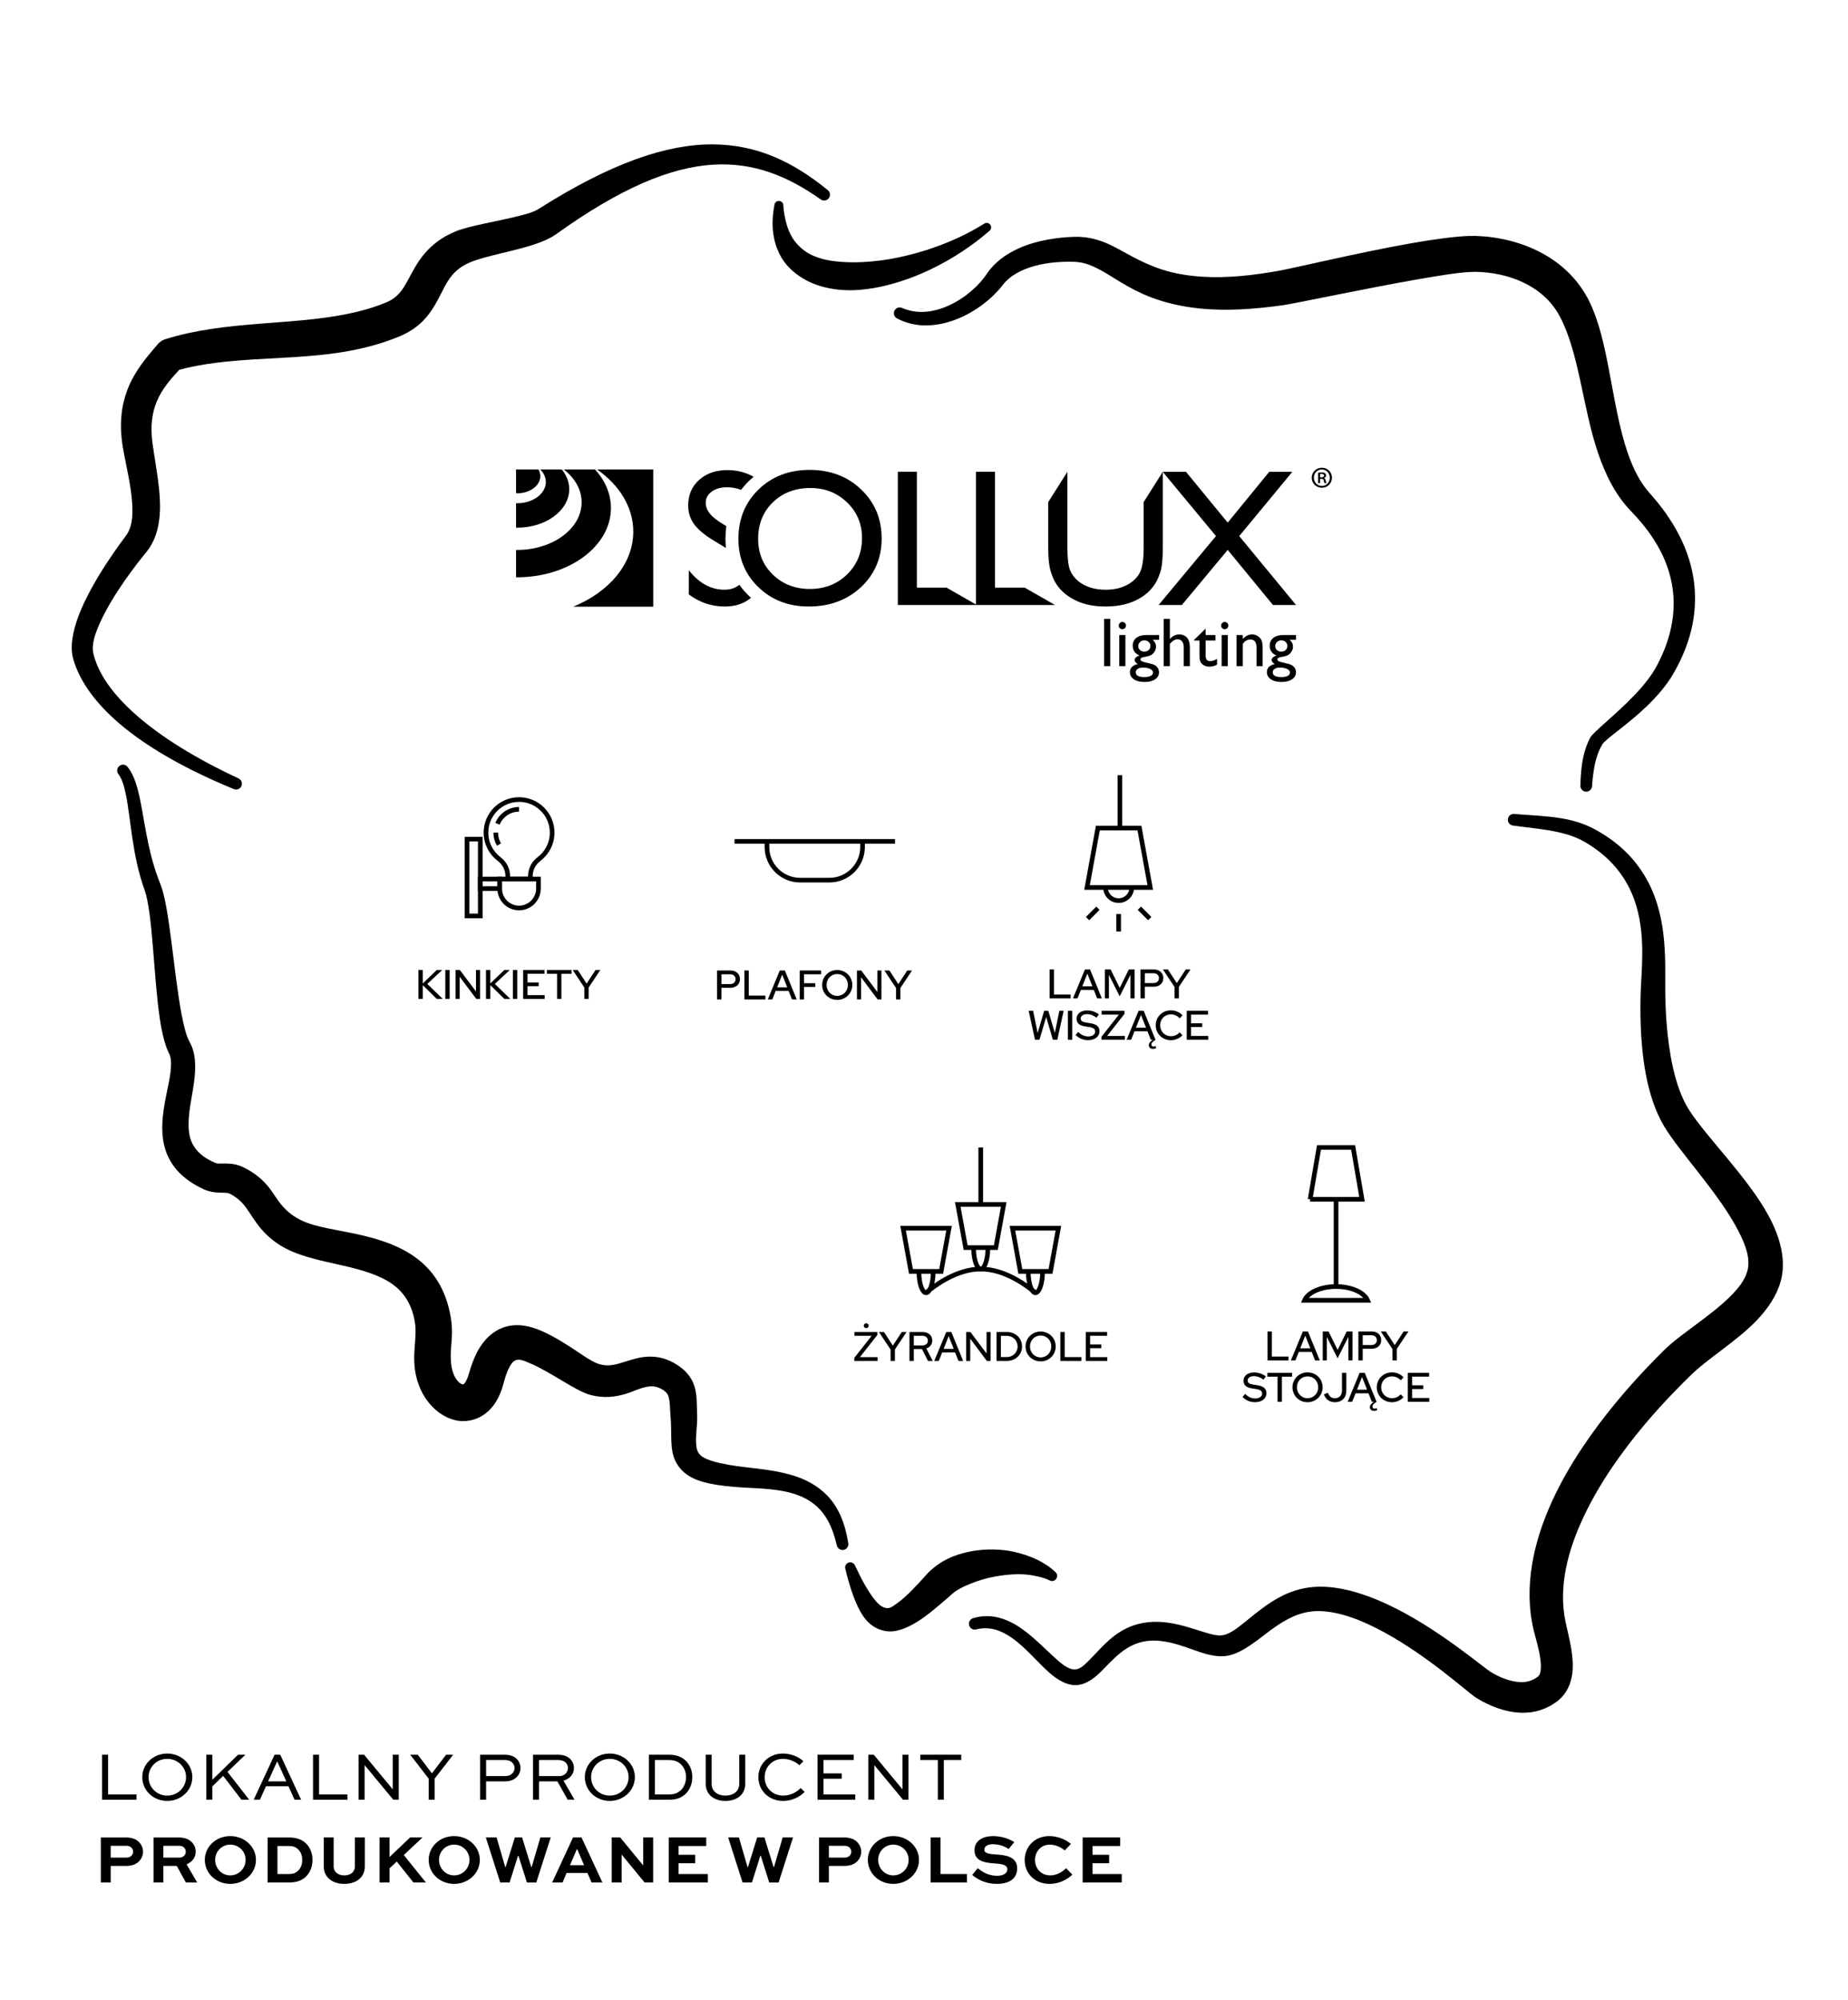 <?xml version="1.0" encoding="UTF-8" standalone="no"?>
<!DOCTYPE svg PUBLIC "-//W3C//DTD SVG 1.1//EN" "http://www.w3.org/Graphics/SVG/1.1/DTD/svg11.dtd">
<svg width="100%" height="100%" viewBox="0 0 536 580" version="1.1" xmlns="http://www.w3.org/2000/svg" xmlns:xlink="http://www.w3.org/1999/xlink" xml:space="preserve" xmlns:serif="http://www.serif.com/" style="fill-rule:evenodd;clip-rule:evenodd;stroke-miterlimit:22.926;">
    <g>
        <path d="M240.06,55.102c0.745,0.563 0.892,1.625 0.329,2.369c-0.563,0.745 -1.624,0.892 -2.369,0.329c-9.541,-6.692 -19.313,-10.774 -31.185,-10.051c-12.34,0.751 -26.845,6.739 -45.678,20.265c-1.417,1 -3.417,1.906 -5.757,2.717c-6.075,2.104 -14.987,3.521 -19.283,5.441c-4.34,1.913 -6.012,4.763 -7.457,7.547c-1.707,3.291 -3.228,6.537 -5.935,9.285c-1.67,1.695 -3.768,3.201 -6.572,4.416c-6.449,2.741 -13.337,4.299 -20.446,5.197c-14.452,1.828 -29.822,0.919 -43.693,4.596c-2.47,2.689 -5.008,5.499 -6.563,9.26c-1.302,3.148 -1.904,6.964 -1.233,11.937c0.928,6.951 2.676,14.732 2.078,21.259c-0.355,3.882 -1.449,7.381 -3.69,10.221c-0.623,0.79 -7.682,9.187 -12.167,17.777c-2.282,4.371 -4.114,8.71 -3.341,11.915c1.37,5.683 5.491,11.673 12.416,17.764c7.026,6.179 16.835,12.399 29.635,18.361c0.855,0.375 1.245,1.373 0.87,2.228c-0.375,0.855 -1.373,1.245 -2.228,0.871c-13.523,-5.559 -23.953,-11.551 -31.507,-17.618c-8.317,-6.68 -13.167,-13.562 -15.036,-20.061c-0.99,-3.442 -0.207,-8.02 1.636,-12.811c4.004,-10.405 12.962,-22.034 13.672,-23.011c1.724,-2.369 1.97,-5.443 1.82,-8.744c-0.245,-5.409 -1.809,-11.39 -2.739,-16.846c-1.163,-6.867 -0.379,-12.181 1.284,-16.607c2.033,-5.409 5.538,-9.448 8.872,-13.349c0.596,-0.675 1.369,-1.17 2.231,-1.427c8.562,-2.679 17.733,-3.697 26.975,-4.437c8.601,-0.689 17.255,-1.157 25.472,-2.804c3.975,-0.796 7.851,-1.848 11.549,-3.407c3.432,-1.424 4.828,-3.775 6.142,-6.184c1.454,-2.666 2.814,-5.421 4.957,-7.935c2.109,-2.474 4.886,-4.774 9.129,-6.507c4.053,-1.632 11.815,-2.815 18.069,-4.393c2.379,-0.6 4.512,-1.179 5.848,-2.043c21.11,-13.386 37.174,-18.805 50.502,-18.755c13.04,0.048 23.483,5.171 33.393,13.235Z"/>
        <path d="M224.613,59.472c0.047,-0.712 0.663,-1.253 1.375,-1.206c0.712,0.046 1.253,0.662 1.207,1.374c0.131,1.901 0.475,3.564 0.885,5.124c1.065,4.047 3.223,6.705 6.08,8.504c1.083,0.683 2.291,1.155 3.572,1.578c1.866,0.618 3.925,0.901 6.123,1.075c2.088,0.165 4.295,0.193 6.595,0.064c3.278,-0.184 6.718,-0.607 10.227,-1.351c8.546,-1.812 17.369,-5.116 24.728,-9.746c0.573,-0.425 1.384,-0.304 1.809,0.27c0.425,0.574 0.304,1.384 -0.27,1.809c-4.85,4.231 -10.511,7.963 -16.496,10.891c-4.129,2.02 -8.378,3.602 -12.567,4.705c-2.963,0.781 -5.891,1.29 -8.711,1.499c-2.092,0.156 -4.13,0.145 -6.065,-0.073c-3.782,-0.426 -7.221,-1.468 -10.067,-3.161c-3.041,-1.809 -5.541,-4.196 -7.069,-7.393c-1.762,-3.688 -2.443,-8.251 -1.356,-13.963Z"/>
        <path d="M260.227,92.369c-0.843,-0.402 -1.201,-1.412 -0.8,-2.255c0.402,-0.842 1.412,-1.201 2.254,-0.799c4.575,1.976 9.405,1.163 13.66,-0.794c4.721,-2.17 8.713,-5.842 10.856,-9.083c2.232,-3.351 5.514,-5.698 9.128,-7.353c5.528,-2.531 11.894,-3.273 16.224,-3.409c3.163,-0.1 5.823,0.487 8.37,1.437c4.448,1.658 8.438,4.762 14.897,7.264c4.425,1.732 9.081,2.555 13.808,2.86c7.329,0.472 14.836,-0.404 22.037,-1.67c4.006,-0.663 22.799,-5.201 38.132,-7.935c6.985,-1.246 13.288,-2.079 17.293,-2.215c4.722,-0.134 12.642,0.71 20.039,4.406c5.873,2.934 11.436,7.578 14.943,14.771c5.385,11.154 6.125,27.425 10.207,41.128c1.611,5.408 3.74,10.402 7.217,14.293c4.569,5.128 11.148,13.798 12.767,25.187c1.124,7.908 -0.045,17.146 -6.062,27.396c-1.955,3.329 -4.768,6.531 -7.758,9.387c-5.588,5.34 -11.808,9.351 -12.706,10.877c-0.828,1.404 -1.416,2.911 -1.836,4.473c-0.667,2.484 -0.948,5.089 -1.133,7.628c-0.046,0.932 -0.841,1.651 -1.773,1.605c-0.932,-0.046 -1.652,-0.84 -1.606,-1.773c0.072,-2.77 0.259,-5.616 0.858,-8.351c0.422,-1.923 1.061,-3.784 1.988,-5.539c0.88,-1.663 7.138,-6.381 12.82,-12.313c2.531,-2.642 4.925,-5.556 6.526,-8.574c4.799,-9.043 5.582,-17.012 4.329,-23.777c-1.799,-9.711 -7.828,-16.868 -11.928,-21.107c-4.396,-4.556 -7.341,-10.44 -9.529,-16.928c-4.399,-13.042 -5.414,-28.736 -10.953,-39.296c-2.584,-4.972 -6.603,-8.075 -10.763,-10.032c-5.664,-2.664 -11.666,-3.189 -15.237,-3.01c-3.675,0.163 -9.434,1.104 -15.849,2.233c-15.407,2.711 -34.386,6.782 -38.419,7.388c-7.993,1.121 -16.316,1.792 -24.38,0.952c-5.629,-0.587 -11.132,-1.874 -16.323,-4.176c-6.32,-2.83 -10.154,-6.112 -14.499,-8.021c-1.651,-0.725 -3.379,-1.253 -5.477,-1.319c-3.099,-0.098 -7.456,0.063 -11.631,1.247c-3.487,0.989 -6.898,2.609 -9.128,5.539c-2.833,3.695 -7.872,7.811 -13.702,10c-5.404,2.029 -11.417,2.501 -16.861,-0.342Z"/>
        <path d="M438.838,239.393c-0.928,-0.105 -1.595,-0.944 -1.49,-1.872c0.105,-0.927 0.944,-1.595 1.872,-1.489c4.445,0.383 9.148,0.501 13.634,1.258c3.239,0.547 6.356,1.444 9.214,2.935c7.899,4.137 12.795,9.565 15.886,15.382c5.867,11.044 4.948,23.664 5.046,32.057c0.038,3.978 0.257,13 2.196,21.742c1.019,4.592 2.521,9.108 4.832,12.641c5.143,7.922 16.856,19.364 22.874,30.375c3.66,6.696 5.192,13.343 3.57,19.161c-1.138,4.081 -3.64,7.828 -6.921,11.261c-5.851,6.123 -14.447,11.192 -19.488,16.263c-3.977,3.929 -21.154,20.52 -30.611,40.446c-4.686,9.872 -7.571,20.574 -5.34,30.94c0.801,3.771 2.541,9.812 1.942,14.615c-0.401,3.221 -1.667,6.012 -4.106,7.977c-3.13,2.521 -6.665,3.587 -10.291,3.574c-4.761,-0.018 -9.696,-1.92 -13.651,-4.44c-2.296,-1.468 -13.596,-11.84 -26.48,-18.868c-6.254,-3.412 -12.87,-6.085 -18.93,-6.171c-2.802,-0.043 -5.273,0.583 -7.504,1.568c-3.906,1.726 -7.141,4.428 -10.128,6.667c-3.031,2.272 -5.879,4.1 -8.737,4.673c-2.005,0.402 -4.273,0.137 -6.749,-0.574c-3.424,-0.983 -7.379,-2.833 -11.726,-3.527c-2.106,-0.337 -4.314,-0.402 -6.6,0.145c-6.444,1.543 -10.05,7.466 -13.741,10.308c-1.823,1.404 -3.667,2.238 -5.642,2.207c-2.5,-0.043 -5.095,-1.521 -7.716,-3.877c-3.634,-3.266 -7.527,-8.222 -12.262,-10.899c-2.573,-1.455 -5.405,-2.208 -8.619,-1.384c-0.9,0.247 -1.831,-0.283 -2.079,-1.183c-0.247,-0.9 0.283,-1.832 1.183,-2.079c4.15,-1.219 7.881,-0.42 11.299,1.36c4.328,2.253 8.116,6.207 11.579,9.395c2.39,2.201 4.469,4.14 6.615,4.104c1.451,-0.023 2.607,-1.146 3.922,-2.436c2.116,-2.076 4.333,-4.789 7.113,-6.989c2.019,-1.598 4.324,-2.916 7.034,-3.657c2.993,-0.818 5.908,-0.855 8.702,-0.499c3.933,0.501 7.607,1.851 10.876,2.83c2.084,0.623 3.933,1.153 5.515,0.784c2.056,-0.481 3.981,-2.033 6.123,-3.748c3.279,-2.624 6.866,-5.713 11.197,-7.79c3.05,-1.464 6.456,-2.416 10.345,-2.476c7.13,-0.101 15.055,2.633 22.522,6.441c13.27,6.768 25.043,16.95 27.414,18.375c2.254,1.359 4.933,2.494 7.622,2.793c2.11,0.235 4.234,-0.128 6.008,-1.631c0.427,-0.361 0.549,-0.903 0.653,-1.457c0.193,-1.025 0.119,-2.16 -0.02,-3.313c-0.383,-3.173 -1.449,-6.434 -1.993,-8.723c-2.915,-12.407 -0.075,-25.411 5.4,-37.351c9.849,-21.481 28.148,-39.407 32.377,-43.649c5.063,-4.986 13.644,-9.948 19.552,-15.944c2.088,-2.12 3.853,-4.334 4.616,-6.876c1.072,-3.567 -0.353,-7.57 -2.505,-11.753c-5.619,-10.926 -16.748,-22.459 -21.546,-30.365c-2.665,-4.429 -4.41,-9.984 -5.43,-15.651c-1.704,-9.46 -1.53,-19.149 -1.39,-23.417c0.228,-6.562 1.401,-15.908 -1.298,-24.958c-2.017,-6.763 -6.225,-13.348 -14.749,-18.378c-2.38,-1.41 -5.019,-2.299 -7.769,-2.918c-4.332,-0.974 -8.911,-1.327 -13.222,-1.935Z"/>
        <path d="M305.979,455.745c0.677,0.469 0.846,1.4 0.377,2.077c-0.469,0.677 -1.399,0.846 -2.076,0.377c-1.41,-0.671 -2.937,-1.018 -4.579,-1.333c-3.469,-0.665 -7.233,-0.379 -10.977,0.267c-2.555,0.441 -4.996,1.212 -7.263,2.112c-2.237,0.887 -4.278,1.915 -5.728,3.352c-3.656,3.182 -6.717,5.801 -9.441,7.518c-3.757,2.367 -6.927,3.374 -9.683,2.812c-2.332,-0.476 -4.611,-1.723 -6.484,-4.643c-1.769,-2.757 -3.406,-7.003 -4.923,-13.267c-0.272,-0.778 0.139,-1.63 0.917,-1.901c0.778,-0.271 1.63,0.14 1.901,0.917c1.981,4.273 3.767,7.366 5.45,9.559c1.37,1.785 2.572,2.685 3.909,2.724c0.996,0.029 1.87,-0.725 3.012,-1.546c2.531,-1.819 5.36,-4.874 8.877,-8.77c1.918,-1.889 4.355,-3.585 7.239,-4.704c3.505,-1.36 7.577,-2.072 11.676,-1.978c1.952,0.044 3.876,0.226 5.764,0.64c4.709,1.032 8.952,2.895 12.032,5.787Z"/>
        <path d="M246.032,447.435c0.186,0.915 -0.405,1.809 -1.319,1.996c-0.915,0.187 -1.809,-0.404 -1.996,-1.319c-0.308,-1.28 -0.665,-2.547 -1.101,-3.787c-0.421,-1.195 -0.929,-2.355 -1.547,-3.471c-1.814,-3.269 -4.302,-5.318 -7.158,-6.667c-4.588,-2.166 -10.12,-2.479 -15.618,-2.746c-2.483,-0.126 -6.158,-0.346 -9.555,-0.892c-2.631,-0.423 -5.088,-1.095 -6.868,-1.979c-2.615,-1.299 -4.091,-3.068 -5.03,-5.025c-1.643,-3.427 -0.921,-7.952 -1.35,-12.664c-0.168,-1.97 -0.102,-3.872 -0.497,-5.579c-0.208,-0.898 -0.699,-1.653 -1.713,-2.279c-1.452,-0.895 -2.71,-1.105 -3.897,-0.99c-2.322,0.226 -4.431,1.391 -6.79,2.117c-3.077,0.946 -6.41,1.383 -10.396,0.334c-4.255,-1.13 -11.288,-6.567 -17.542,-9.198c-1.544,-0.649 -2.94,-1.324 -4.108,-0.844c-0.904,0.372 -1.387,1.242 -1.844,2.097c-0.828,1.551 -1.311,3.332 -1.724,4.875c-2.155,7.939 -7.185,10.672 -11.709,10.672c-5.931,-0 -13.048,-5.841 -14.025,-15.859c-0.329,-3.523 0.211,-6.441 0.277,-9.708c0.018,-0.934 -0.009,-1.908 -0.175,-2.966c-1.028,-6.639 -4.476,-10.334 -8.911,-12.63c-5.105,-2.643 -11.253,-3.736 -16.844,-5.033c-5.074,-1.177 -9.753,-2.522 -13.273,-4.74c-1.677,-1.061 -3.03,-2.151 -4.163,-3.272c-2.064,-2.043 -3.4,-4.13 -4.763,-6.19c-1.317,-1.989 -2.662,-3.964 -5.746,-5.542c-0.612,-0.313 -1.249,-0.261 -1.877,-0.277c-1.066,-0.026 -2.138,-0.047 -3.214,-0.249c-0.837,-0.157 -1.678,-0.39 -2.516,-0.779c-6.16,-2.876 -9.328,-6.656 -10.844,-10.794c-1.878,-5.125 -1.108,-10.956 0.031,-16.539c0.581,-2.85 1.231,-5.615 1.356,-8.117c0.072,-1.458 0.025,-2.809 -0.564,-3.951c-1.128,-2.192 -2.04,-5.801 -2.69,-10.186c-1.793,-12.086 -2.031,-30.618 -4.389,-37.146c-3.674,-10.207 -3.961,-20.636 -5.454,-27.815c-0.501,-2.409 -1.103,-4.42 -2.148,-5.825c-0.574,-0.736 -0.442,-1.8 0.295,-2.373c0.736,-0.574 1.8,-0.442 2.374,0.295c1.374,1.686 2.326,4.11 3.078,7.072c1.76,6.932 2.419,17.096 6.426,26.889c2.686,6.586 3.825,25.529 6.164,37.829c0.657,3.452 1.38,6.315 2.345,8.014c1.828,3.231 1.854,7.422 1.206,12.027c-0.629,4.475 -1.93,9.431 -1.413,13.968c0.416,3.65 2.422,6.813 7.625,9.016c0.7,0.299 1.405,0.183 2.089,0.178c1.107,-0.008 2.204,0.011 3.301,0.2c0.877,0.151 1.744,0.424 2.618,0.837c2.918,1.378 4.909,2.996 6.518,4.697c3.01,3.181 3.954,7.016 9.196,10.104c4.105,2.43 10.12,3.129 16.165,4.393c6.864,1.436 13.744,3.457 19.018,7.641c4.562,3.619 8.02,8.802 9.374,16.589c0.297,1.722 0.385,3.31 0.371,4.833c-0.028,2.871 -0.577,5.436 -0.269,8.53c0.287,3.002 1.438,5.397 3.177,6.189c0.39,0.178 0.705,-0.158 0.999,-0.626c0.364,-0.58 0.67,-1.3 0.916,-2.161c0.8,-2.755 1.894,-5.968 3.674,-8.528c1.568,-2.256 3.596,-4.08 6.219,-5.081c2.547,-0.973 5.503,-0.988 8.659,-0.032c3.476,1.054 7.346,3.291 10.966,5.629c3.201,2.068 6.121,4.276 8.306,4.941c2.612,0.795 4.737,0.193 6.742,-0.428c2.454,-0.76 4.801,-1.575 7.265,-1.701c2.799,-0.143 5.765,0.375 9.072,2.64c2.51,1.72 3.874,3.704 4.592,5.913c0.822,2.531 0.681,5.409 0.794,8.448c0.106,3.399 -0.663,6.647 -0.158,9.385c0.204,1.107 0.716,2.089 2.005,2.828c1.246,0.714 3.01,1.245 4.889,1.663c3.125,0.695 6.527,1.093 8.826,1.348c6.156,0.696 12.324,1.561 17.314,4.339c3.512,1.955 6.501,4.772 8.516,9.084c0.631,1.35 1.133,2.743 1.526,4.171c0.381,1.384 0.675,2.79 0.914,4.207Z"/>
    </g>
    <g>
        <path d="M260.407,136.808l5.53,-0l-0,33.592l8.609,-0l8.525,4.882l0,-38.474l5.529,-0l-0,33.592l8.611,-0l8.78,5.029l-45.584,-0l0,-38.621Zm-25.561,-0.547c5.972,-0 10.945,1.886 14.917,5.662c3.964,3.782 5.955,8.52 5.955,14.208c-0,5.701 -2.01,10.41 -6.01,14.145c-4.011,3.728 -9.069,5.597 -15.165,5.597c-5.822,-0 -10.681,-1.869 -14.56,-5.597c-3.877,-3.735 -5.813,-8.417 -5.813,-14.03c0,-5.775 1.956,-10.541 5.86,-14.323c3.906,-3.776 8.842,-5.662 14.816,-5.662m0.217,5.247c-4.417,-0 -8.06,1.387 -10.9,4.152c-2.848,2.765 -4.273,6.292 -4.273,10.586c-0,4.162 1.425,7.623 4.283,10.388c2.86,2.764 6.436,4.152 10.728,4.152c4.313,-0 7.908,-1.416 10.796,-4.227c2.888,-2.821 4.322,-6.331 4.322,-10.54c0,-4.086 -1.434,-7.528 -4.322,-10.323c-2.888,-2.792 -6.427,-4.188 -10.634,-4.188m-17.231,31.851c-2.01,1.672 -4.549,2.514 -7.636,2.514c-3.813,-0 -7.285,-1.17 -10.419,-3.512l0,-7.018c2.982,3.774 6.437,5.661 10.361,5.661c1.725,-0 3.159,-0.476 4.308,-1.435c0.817,1.152 1.763,2.247 2.833,3.276c0.182,0.176 0.366,0.346 0.553,0.514m-7.289,-14.473l-3.633,-2.196c-2.642,-1.604 -4.51,-3.189 -5.632,-4.747c-1.115,-1.556 -1.671,-3.35 -1.671,-5.378c0,-3.038 1.058,-5.511 3.172,-7.407c2.103,-1.896 4.848,-2.849 8.218,-2.849c2.72,0 5.242,0.646 7.586,1.931c-0.426,0.36 -0.841,0.733 -1.247,1.125c-0.879,0.853 -1.677,1.747 -2.388,2.684c-1.315,-0.504 -2.67,-0.759 -4.064,-0.759c-1.803,0 -3.283,0.415 -4.446,1.255c-1.16,0.84 -1.744,1.917 -1.744,3.219c-0,1.16 0.424,2.254 1.273,3.264c0.85,1.018 2.217,2.075 4.115,3.178l0.583,0.343c-0.164,1.203 -0.247,2.444 -0.247,3.728c-0,0.892 0.043,1.758 0.125,2.609m157.599,-22.078l6.69,-0l-15.399,18.636l16.474,19.985l-6.689,-0l-13.125,-15.975l-13.296,15.975l-6.746,-0l16.636,-19.985l-15.418,-18.599l-0,21.836c-0,3.113 -0.207,5.397 -0.622,6.851c-0.416,1.452 -0.944,2.689 -1.576,3.688c-0.641,1.011 -1.415,1.916 -2.34,2.728c-3.038,2.613 -7.078,3.925 -12.107,3.925c-4.935,-0 -8.935,-1.321 -11.992,-3.954c-0.925,-0.792 -1.709,-1.688 -2.34,-2.699c-0.633,-0.999 -1.17,-2.257 -1.605,-3.773c-0.432,-1.51 -0.652,-3.748 -0.652,-6.72l0,-13.14l5.558,-8.779l0,21.919c0,3.048 0.246,5.19 0.718,6.446c0.482,1.256 1.264,2.339 2.35,3.264c2.067,1.708 4.736,2.567 8.02,2.567c2.303,-0 4.304,-0.425 6.002,-1.282c1.689,-0.861 2.952,-1.994 3.783,-3.416c0.828,-1.417 1.246,-3.945 1.246,-7.579l0,-13.14l5.545,-8.76l-0.018,-0.019l6.748,-0l12.106,14.739l12.049,-14.739Z" style="fill-rule:nonzero;"/>
        <path d="M371.19,193.581c-0.599,-0 -1.09,0.126 -1.475,0.382c-0.383,0.253 -0.573,0.582 -0.573,0.98c-0,0.93 0.838,1.392 2.51,1.392c0.79,-0 1.402,-0.115 1.837,-0.349c0.434,-0.231 0.652,-0.558 0.652,-0.983c0,-0.419 -0.275,-0.759 -0.823,-1.024c-0.549,-0.263 -1.259,-0.398 -2.128,-0.398m0.421,-7.888c-0.481,-0 -0.892,0.159 -1.235,0.488c-0.339,0.328 -0.507,0.718 -0.507,1.177c0,0.462 0.168,0.847 0.499,1.151c0.334,0.306 0.756,0.456 1.263,0.456c0.503,-0 0.924,-0.155 1.262,-0.466c0.335,-0.31 0.502,-0.699 0.502,-1.161c0,-0.471 -0.167,-0.863 -0.508,-1.178c-0.343,-0.314 -0.764,-0.467 -1.276,-0.467m-3.352,1.565c0,-0.96 0.353,-1.72 1.055,-2.278c0.702,-0.558 1.662,-0.837 2.877,-0.837l3.712,0l0,1.392l-1.823,-0c0.356,0.358 0.599,0.686 0.737,0.979c0.137,0.294 0.207,0.631 0.207,1.008c0,0.472 -0.133,0.933 -0.402,1.39c-0.268,0.453 -0.615,0.802 -1.033,1.042c-0.422,0.242 -1.115,0.435 -2.074,0.58c-0.672,0.095 -1.01,0.326 -1.01,0.695c-0,0.208 0.126,0.381 0.377,0.515c0.251,0.135 0.706,0.271 1.369,0.416c1.104,0.24 1.813,0.431 2.131,0.567c0.316,0.138 0.602,0.337 0.856,0.589c0.431,0.432 0.649,0.974 0.649,1.627c0,0.855 -0.382,1.538 -1.144,2.051c-0.76,0.507 -1.78,0.762 -3.051,0.762c-1.289,-0 -2.316,-0.257 -3.085,-0.769c-0.766,-0.512 -1.15,-1.2 -1.15,-2.065c0,-1.22 0.756,-2.007 2.265,-2.363c-0.603,-0.383 -0.904,-0.766 -0.904,-1.142c0,-0.288 0.131,-0.553 0.388,-0.788c0.258,-0.233 0.606,-0.407 1.043,-0.518c-1.327,-0.589 -1.99,-1.539 -1.99,-2.853m-7.791,-3.115l0,1.145c0.796,-0.881 1.702,-1.322 2.716,-1.322c0.562,-0 1.084,0.144 1.566,0.434c0.485,0.292 0.853,0.691 1.105,1.2c0.25,0.504 0.376,1.306 0.376,2.404l0,5.155l-1.782,0l-0,-5.135c-0,-0.924 -0.139,-1.579 -0.42,-1.973c-0.283,-0.399 -0.754,-0.598 -1.413,-0.598c-0.843,0 -1.559,0.422 -2.148,1.265l0,6.441l-1.823,0l-0,-9.016l1.823,0Zm-6.143,0l1.783,0l-0,9.016l-1.783,-0l0,-9.016Zm0.881,-3.794c0.295,0 0.546,0.101 0.755,0.306c0.208,0.2 0.315,0.448 0.315,0.742c0,0.289 -0.107,0.538 -0.315,0.746c-0.209,0.212 -0.46,0.315 -0.755,0.315c-0.274,0 -0.516,-0.108 -0.722,-0.319c-0.211,-0.213 -0.315,-0.461 -0.315,-0.742c-0,-0.274 0.104,-0.515 0.315,-0.73c0.206,-0.211 0.448,-0.318 0.722,-0.318m-8.87,5.222l3.352,-3.291l0,1.863l2.855,0l-0,1.606l-2.855,0l0,4.42c0,1.033 0.429,1.548 1.285,1.548c0.639,-0 1.316,-0.213 2.028,-0.646l-0,1.667c-0.685,0.384 -1.434,0.578 -2.244,0.578c-0.817,0 -1.497,-0.237 -2.038,-0.715c-0.17,-0.144 -0.313,-0.305 -0.422,-0.486c-0.11,-0.18 -0.204,-0.414 -0.28,-0.705c-0.075,-0.292 -0.111,-0.844 -0.111,-1.662l-0,-3.999l-1.57,0l0,-0.178Zm-8.81,-6.104l1.782,-0l0,5.86c0.747,-0.905 1.67,-1.361 2.778,-1.361c0.598,-0 1.137,0.151 1.615,0.452c0.476,0.301 0.83,0.716 1.063,1.244c0.233,0.528 0.349,1.316 0.349,2.362l-0,5.135l-1.783,0l-0,-5.576c-0,-0.659 -0.165,-1.192 -0.485,-1.595c-0.324,-0.399 -0.753,-0.601 -1.281,-0.601c-0.393,0 -0.76,0.102 -1.108,0.306c-0.345,0.2 -0.73,0.538 -1.148,1.006l0,6.46l-1.782,0l-0,-13.692Zm-6.059,14.114c-0.599,-0 -1.092,0.126 -1.476,0.382c-0.381,0.253 -0.571,0.582 -0.571,0.98c-0,0.93 0.835,1.392 2.509,1.392c0.789,-0 1.402,-0.115 1.837,-0.349c0.435,-0.231 0.652,-0.558 0.652,-0.983c-0,-0.419 -0.275,-0.759 -0.823,-1.024c-0.549,-0.263 -1.258,-0.398 -2.128,-0.398m0.421,-7.888c-0.48,-0 -0.892,0.159 -1.234,0.488c-0.341,0.328 -0.508,0.718 -0.508,1.177c0,0.462 0.167,0.847 0.497,1.151c0.335,0.306 0.756,0.456 1.266,0.456c0.501,-0 0.922,-0.155 1.26,-0.466c0.334,-0.31 0.503,-0.699 0.503,-1.161c-0,-0.471 -0.169,-0.863 -0.508,-1.178c-0.343,-0.314 -0.764,-0.467 -1.276,-0.467m-3.352,1.565c0,-0.96 0.352,-1.72 1.053,-2.278c0.704,-0.558 1.663,-0.837 2.879,-0.837l3.713,0l-0,1.392l-1.824,-0c0.354,0.358 0.599,0.686 0.737,0.979c0.136,0.294 0.208,0.631 0.208,1.008c-0,0.472 -0.135,0.933 -0.403,1.39c-0.267,0.453 -0.615,0.802 -1.033,1.042c-0.422,0.242 -1.115,0.435 -2.075,0.58c-0.673,0.095 -1.01,0.326 -1.01,0.695c-0,0.208 0.127,0.381 0.378,0.515c0.251,0.135 0.705,0.271 1.368,0.416c1.105,0.24 1.814,0.431 2.131,0.567c0.318,0.138 0.603,0.337 0.857,0.589c0.431,0.432 0.649,0.974 0.649,1.627c0,0.855 -0.381,1.538 -1.145,2.051c-0.759,0.507 -1.778,0.762 -3.049,0.762c-1.289,-0 -2.317,-0.257 -3.085,-0.769c-0.766,-0.512 -1.151,-1.2 -1.151,-2.065c0,-1.22 0.755,-2.007 2.265,-2.363c-0.602,-0.383 -0.904,-0.766 -0.904,-1.142c0,-0.288 0.131,-0.553 0.388,-0.788c0.258,-0.233 0.605,-0.407 1.044,-0.518c-1.329,-0.589 -1.991,-1.539 -1.991,-2.853m-3.897,-3.115l1.783,0l0,9.016l-1.783,-0l0,-9.016Zm0.88,-3.794c0.294,0 0.545,0.101 0.756,0.306c0.207,0.2 0.315,0.448 0.315,0.742c-0,0.289 -0.108,0.538 -0.315,0.746c-0.211,0.212 -0.462,0.315 -0.756,0.315c-0.275,0 -0.515,-0.108 -0.723,-0.319c-0.211,-0.213 -0.314,-0.461 -0.314,-0.742c-0,-0.274 0.103,-0.515 0.314,-0.73c0.208,-0.211 0.448,-0.318 0.723,-0.318m-5.28,-0.882l1.782,-0l0,13.692l-1.782,0l-0,-13.692Z" style="fill-rule:nonzero;"/>
        <path d="M156.174,136.131l-6.497,0l-0,6.919c0.099,0.003 0.196,0.006 0.296,0.006c3.723,-0 6.74,-2.228 6.74,-4.975c0,-0.692 -0.192,-1.351 -0.539,-1.95m6.778,0l-6.256,0c1.017,1.019 1.618,2.28 1.618,3.644c0,3.398 -3.735,6.153 -8.341,6.153c-0.099,0 -0.197,-0.001 -0.296,-0.003l-0,7.092c0.099,0.003 0.196,0.006 0.295,0.006c8.354,-0 15.128,-4.998 15.128,-11.161c-0,-2.096 -0.785,-4.056 -2.148,-5.731m9.633,0l-9.064,0c3.206,2.478 5.177,5.836 5.177,9.53c0,7.629 -8.386,13.814 -18.725,13.814c-0.099,-0 -0.197,-0.002 -0.296,-0.002l-0,7.927c0.099,0 0.196,0.003 0.295,0.003c15.037,-0 27.229,-8.994 27.229,-20.087c0,-4.14 -1.703,-7.987 -4.616,-11.185m16.884,0l-16.29,0c6.464,4.529 10.498,10.93 10.498,18.025c0,9.37 -7.029,17.529 -17.409,21.767l23.201,0l-0,-39.792Z" style="fill-rule:nonzero;"/>
        <path d="M382.878,138.407l0.381,-0c0.399,-0 0.78,-0.127 0.78,-0.472c-0,-0.29 -0.199,-0.508 -0.725,-0.508c-0.218,0 -0.345,0.019 -0.436,0.037l0,0.943Zm0,1.703l-0.561,0l-0,-3.027c0.308,-0.054 0.634,-0.09 1.051,-0.09c0.508,-0 0.762,0.09 0.943,0.235c0.182,0.127 0.308,0.363 0.308,0.653c-0,0.362 -0.272,0.598 -0.58,0.707l-0,0.036c0.254,0.108 0.399,0.344 0.489,0.743c0.091,0.453 0.164,0.636 0.236,0.743l-0.58,0c-0.09,-0.107 -0.163,-0.38 -0.254,-0.779c-0.072,-0.343 -0.272,-0.489 -0.688,-0.489l-0.364,0l0,1.268Zm-1.794,-1.594c-0,1.341 0.997,2.392 2.338,2.392c1.288,0.019 2.267,-1.051 2.267,-2.374c-0,-1.324 -0.979,-2.393 -2.303,-2.393c-1.305,-0 -2.302,1.069 -2.302,2.375m5.239,-0c0,1.649 -1.269,2.918 -2.918,2.918c-1.65,-0 -2.955,-1.269 -2.955,-2.918c0,-1.614 1.305,-2.883 2.972,-2.883c1.632,0 2.901,1.269 2.901,2.883" style="fill-rule:nonzero;"/>
    </g>
    <g transform="matrix(2.182,0,0,2.182,-303.844,-125.182)">
        <g transform="matrix(9.164,0,0,9.164,151.711,296.546)">
            <path d="M0.121,-0.653l0,0.653l0.499,-0l-0,-0.077l-0.412,0l-0,-0.576l-0.087,0Z" style="fill-rule:nonzero;"/>
        </g>
        <g transform="matrix(9.164,0,0,9.164,157.585,296.546)">
            <path d="M0.063,-0.328c0,0.192 0.159,0.345 0.362,0.345c0.202,-0 0.364,-0.153 0.364,-0.345c-0,-0.189 -0.162,-0.342 -0.364,-0.342c-0.203,0 -0.362,0.153 -0.362,0.342Zm0.091,0c-0,-0.146 0.118,-0.265 0.271,-0.265c0.153,-0 0.273,0.119 0.273,0.265c0,0.148 -0.12,0.268 -0.273,0.268c-0.153,0 -0.271,-0.12 -0.271,-0.268Z" style="fill-rule:nonzero;"/>
        </g>
        <g transform="matrix(9.164,0,0,9.164,165.568,296.546)">
            <path d="M0.581,-0.653l-0.373,0.363l-0,-0.363l-0.087,0l0,0.653l0.087,-0l-0,-0.193l0.157,-0.153l0.266,0.346l0.112,-0l-0.315,-0.404l0.26,-0.249l-0.107,0Z" style="fill-rule:nonzero;"/>
        </g>
        <g transform="matrix(9.164,0,0,9.164,172.67,296.546)">
            <path d="M0.123,-0l0.088,-0.196l0.326,-0l0.089,0.196l0.095,-0l-0.303,-0.653l-0.082,0l-0.303,0.653l0.09,-0Zm0.248,-0.551l0.006,0l0.129,0.285l-0.264,0l0.129,-0.285Z" style="fill-rule:nonzero;"/>
        </g>
        <g transform="matrix(9.164,0,0,9.164,179.754,296.546)">
            <path d="M0.121,-0.653l0,0.653l0.499,-0l-0,-0.077l-0.412,0l-0,-0.576l-0.087,0Z" style="fill-rule:nonzero;"/>
        </g>
        <g transform="matrix(9.164,0,0,9.164,185.811,296.546)">
            <path d="M0.616,-0.653l0,0.501l-0.001,-0l-0.415,-0.501l-0.079,0l0,0.653l0.087,-0l-0,-0.501l0.001,0l0.415,0.501l0.079,-0l-0,-0.653l-0.087,0Z" style="fill-rule:nonzero;"/>
        </g>
        <g transform="matrix(9.164,0,0,9.164,193.546,296.546)">
            <path d="M0.546,-0.653l-0.206,0.27l-0.205,-0.27l-0.11,0l0.268,0.347l0,0.306l0.087,-0l-0,-0.306l0.268,-0.347l-0.102,0Z" style="fill-rule:nonzero;"/>
        </g>
        <g transform="matrix(9.164,0,0,9.164,201.959,296.546)">
            <path d="M0.208,-0l-0,-0.266l0.266,-0c0.081,-0 0.136,-0.022 0.175,-0.06c0.036,-0.034 0.058,-0.081 0.058,-0.135c-0,-0.046 -0.017,-0.09 -0.05,-0.126c-0.041,-0.043 -0.098,-0.066 -0.183,-0.066l-0.353,0l0,0.653l0.087,-0Zm0.266,-0.576c0.043,-0 0.085,0.007 0.116,0.04c0.02,0.022 0.031,0.047 0.031,0.076c0,0.03 -0.013,0.059 -0.035,0.08c-0.034,0.032 -0.075,0.037 -0.112,0.037l-0.266,0l-0,-0.233l0.266,-0Z" style="fill-rule:nonzero;"/>
        </g>
        <g transform="matrix(9.164,0,0,9.164,208.997,296.546)">
            <path d="M0.208,-0l-0,-0.266l0.266,-0l0.15,0.266l0.099,-0l-0.161,-0.277c0.092,-0.025 0.152,-0.094 0.152,-0.182c-0,-0.05 -0.018,-0.094 -0.05,-0.128c-0.041,-0.043 -0.099,-0.066 -0.183,-0.066l-0.36,0l0,0.653l0.087,-0Zm0.273,-0.576c0.045,-0 0.084,0.008 0.116,0.04c0.019,0.02 0.031,0.047 0.031,0.076c0,0.064 -0.053,0.117 -0.125,0.117l-0.295,0l-0,-0.233l0.273,-0Z" style="fill-rule:nonzero;"/>
        </g>
        <g transform="matrix(9.164,0,0,9.164,216.411,296.546)">
            <path d="M0.063,-0.328c0,0.192 0.159,0.345 0.362,0.345c0.202,-0 0.364,-0.153 0.364,-0.345c-0,-0.189 -0.162,-0.342 -0.364,-0.342c-0.203,0 -0.362,0.153 -0.362,0.342Zm0.091,0c-0,-0.146 0.118,-0.265 0.271,-0.265c0.153,-0 0.273,0.119 0.273,0.265c0,0.148 -0.12,0.268 -0.273,0.268c-0.153,0 -0.271,-0.12 -0.271,-0.268Z" style="fill-rule:nonzero;"/>
        </g>
        <g transform="matrix(9.164,0,0,9.164,224.393,296.546)">
            <path d="M0.411,-0c0.122,-0 0.184,-0.032 0.244,-0.086c0.061,-0.059 0.096,-0.146 0.096,-0.241c-0,-0.093 -0.033,-0.176 -0.091,-0.235c-0.059,-0.056 -0.127,-0.091 -0.249,-0.091l-0.29,0l0,0.653l0.29,-0Zm-0.203,-0.077l-0,-0.499l0.2,-0c0.093,-0 0.137,0.025 0.182,0.066c0.045,0.046 0.07,0.111 0.07,0.183c0,0.074 -0.027,0.141 -0.073,0.187c-0.046,0.039 -0.085,0.063 -0.179,0.063l-0.2,0Z" style="fill-rule:nonzero;"/>
        </g>
        <g transform="matrix(9.164,0,0,9.164,232.064,296.546)">
            <path d="M0.595,-0.653l0,0.421c0,0.111 -0.087,0.172 -0.201,0.172c-0.112,0 -0.2,-0.061 -0.2,-0.172l-0,-0.421l-0.086,0l0,0.421c0,0.159 0.123,0.249 0.286,0.249c0.165,-0 0.288,-0.09 0.288,-0.249l-0,-0.421l-0.087,0Z" style="fill-rule:nonzero;"/>
        </g>
        <g transform="matrix(9.164,0,0,9.164,239.487,296.546)">
            <path d="M0.676,-0.17c-0.06,0.062 -0.15,0.11 -0.254,0.11c-0.158,0 -0.269,-0.119 -0.269,-0.266c-0,-0.146 0.11,-0.267 0.266,-0.267c0.086,-0 0.178,0.036 0.238,0.093l0.059,-0.058c-0.072,-0.067 -0.182,-0.112 -0.299,-0.112c-0.207,0 -0.355,0.155 -0.355,0.343c0,0.19 0.148,0.344 0.359,0.344c0.134,-0 0.242,-0.06 0.313,-0.13l-0.058,-0.057Z" style="fill-rule:nonzero;"/>
        </g>
        <g transform="matrix(9.164,0,0,9.164,246.809,296.546)">
            <path d="M0.472,-0.382l-0.264,0l-0,-0.194l0.438,-0l-0,-0.077l-0.525,0l0,0.653l0.548,-0l-0,-0.077l-0.461,0l-0,-0.228l0.264,-0l-0,-0.077Z" style="fill-rule:nonzero;"/>
        </g>
        <g transform="matrix(9.164,0,0,9.164,253.563,296.546)">
            <path d="M0.616,-0.653l0,0.501l-0.001,-0l-0.415,-0.501l-0.079,0l0,0.653l0.087,-0l-0,-0.501l0.001,0l0.415,0.501l0.079,-0l-0,-0.653l-0.087,0Z" style="fill-rule:nonzero;"/>
        </g>
        <g transform="matrix(9.164,0,0,9.164,261.298,296.546)">
            <path d="M0.031,-0.576l0.254,-0l0,0.576l0.087,-0l-0,-0.576l0.253,-0l-0,-0.077l-0.594,0l0,0.077Z" style="fill-rule:nonzero;"/>
        </g>
        <g transform="matrix(9.164,0,0,9.164,151.711,307.543)">
            <path d="M0.246,-0l-0,-0.24l0.219,-0c0.089,-0 0.147,-0.024 0.188,-0.063c0.038,-0.037 0.062,-0.087 0.062,-0.144c-0,-0.05 -0.019,-0.096 -0.053,-0.134c-0.043,-0.046 -0.105,-0.072 -0.197,-0.072l-0.362,0l0,0.653l0.143,-0Zm0.224,-0.532c0.026,-0 0.055,0.004 0.077,0.027c0.015,0.016 0.024,0.036 0.024,0.059c0,0.022 -0.01,0.044 -0.026,0.06c-0.022,0.021 -0.05,0.025 -0.075,0.025l-0.224,0l-0,-0.171l0.224,-0Z" style="fill-rule:nonzero;"/>
        </g>
        <g transform="matrix(9.164,0,0,9.164,158.713,307.543)">
            <path d="M0.246,-0l-0,-0.24l0.194,-0l0.132,0.24l0.164,-0l-0.153,-0.263c0.08,-0.035 0.132,-0.1 0.132,-0.184c-0,-0.052 -0.02,-0.099 -0.054,-0.135c-0.042,-0.044 -0.103,-0.071 -0.196,-0.071l-0.362,0l0,0.653l0.143,-0Zm0.224,-0.532c0.026,-0 0.055,0.003 0.078,0.028c0.015,0.015 0.023,0.035 0.023,0.057c0,0.05 -0.041,0.086 -0.091,0.086l-0.234,0l-0,-0.171l0.224,-0Z" style="fill-rule:nonzero;"/>
        </g>
        <g transform="matrix(9.164,0,0,9.164,166.044,307.543)">
            <path d="M0.047,-0.328c0,0.194 0.162,0.348 0.369,0.348c0.207,-0 0.373,-0.154 0.373,-0.348c-0,-0.19 -0.166,-0.345 -0.373,-0.345c-0.207,0 -0.369,0.155 -0.369,0.345Zm0.15,0c-0,-0.121 0.096,-0.221 0.219,-0.221c0.125,-0 0.223,0.1 0.223,0.221c0,0.123 -0.098,0.225 -0.223,0.225c-0.123,0 -0.219,-0.102 -0.219,-0.225Z" style="fill-rule:nonzero;"/>
        </g>
        <g transform="matrix(9.164,0,0,9.164,173.88,307.543)">
            <path d="M0.41,-0c0.123,-0 0.194,-0.033 0.25,-0.086c0.061,-0.06 0.094,-0.146 0.094,-0.241c-0,-0.092 -0.031,-0.174 -0.088,-0.233c-0.058,-0.059 -0.136,-0.093 -0.256,-0.093l-0.307,0l0,0.653l0.307,-0Zm-0.164,-0.123l-0,-0.406l0.159,-0c0.077,-0 0.112,0.019 0.145,0.052c0.036,0.037 0.055,0.089 0.055,0.151c0,0.066 -0.022,0.118 -0.06,0.156c-0.034,0.03 -0.065,0.047 -0.14,0.047l-0.159,0Z" style="fill-rule:nonzero;"/>
        </g>
        <g transform="matrix(9.164,0,0,9.164,181.449,307.543)">
            <path d="M0.543,-0.653l0,0.418c0,0.086 -0.066,0.132 -0.155,0.132c-0.084,0 -0.153,-0.046 -0.153,-0.132l-0,-0.418l-0.144,0l0,0.418c0,0.163 0.129,0.255 0.297,0.255c0.173,-0 0.299,-0.092 0.299,-0.255l-0,-0.418l-0.144,0Z" style="fill-rule:nonzero;"/>
        </g>
        <g transform="matrix(9.164,0,0,9.164,188.762,307.543)">
            <path d="M0.247,-0.653l-0.144,0l0,0.653l0.144,-0l-0,-0.205l0.105,-0.099l0.242,0.304l0.181,-0l-0.321,-0.398l0.272,-0.255l-0.18,0l-0.299,0.284l-0,-0.284Z" style="fill-rule:nonzero;"/>
        </g>
        <g transform="matrix(9.164,0,0,9.164,195.801,307.543)">
            <path d="M0.047,-0.328c0,0.194 0.162,0.348 0.369,0.348c0.207,-0 0.373,-0.154 0.373,-0.348c-0,-0.19 -0.166,-0.345 -0.373,-0.345c-0.207,0 -0.369,0.155 -0.369,0.345Zm0.15,0c-0,-0.121 0.096,-0.221 0.219,-0.221c0.125,-0 0.223,0.1 0.223,0.221c0,0.123 -0.098,0.225 -0.223,0.225c-0.123,0 -0.219,-0.102 -0.219,-0.225Z" style="fill-rule:nonzero;"/>
        </g>
        <g transform="matrix(9.164,0,0,9.164,203.563,307.543)">
            <path d="M0.029,-0.653l0.209,0.653l0.136,-0l0.122,-0.388l0.006,0l0.123,0.388l0.136,-0l0.209,-0.653l-0.15,0l-0.126,0.429l-0.006,-0l-0.133,-0.429l-0.105,0l-0.134,0.429l-0.006,-0l-0.125,-0.429l-0.156,0Z" style="fill-rule:nonzero;"/>
        </g>
        <g transform="matrix(9.164,0,0,9.164,212.535,307.543)">
            <path d="M0.012,-0l0.151,-0l0.059,-0.138l0.302,-0l0.06,0.138l0.157,-0l-0.303,-0.653l-0.123,0l-0.303,0.653Zm0.358,-0.482l0.006,0l0.099,0.231l-0.204,0l0.099,-0.231Z" style="fill-rule:nonzero;"/>
        </g>
        <g transform="matrix(9.164,0,0,9.164,219.619,307.543)">
            <path d="M0.56,-0.653l0,0.405l-0.001,-0l-0.333,-0.405l-0.123,0l0,0.653l0.144,-0l-0,-0.404l0.001,0l0.332,0.404l0.124,-0l-0,-0.653l-0.144,0Z" style="fill-rule:nonzero;"/>
        </g>
        <g transform="matrix(9.164,0,0,9.164,227.198,307.543)">
            <path d="M0.487,-0.402l-0.241,0l-0,-0.127l0.401,-0l-0,-0.124l-0.544,0l0,0.653l0.567,-0l-0,-0.123l-0.424,0l-0,-0.156l0.241,-0l-0,-0.123Z" style="fill-rule:nonzero;"/>
        </g>
        <g transform="matrix(9.164,0,0,9.164,235.775,307.543)">
            <path d="M0.029,-0.653l0.209,0.653l0.136,-0l0.122,-0.388l0.006,0l0.123,0.388l0.136,-0l0.209,-0.653l-0.15,0l-0.126,0.429l-0.006,-0l-0.133,-0.429l-0.105,0l-0.134,0.429l-0.006,-0l-0.125,-0.429l-0.156,0Z" style="fill-rule:nonzero;"/>
        </g>
        <g transform="matrix(9.164,0,0,9.164,247.176,307.543)">
            <path d="M0.246,-0l-0,-0.24l0.219,-0c0.089,-0 0.147,-0.024 0.188,-0.063c0.038,-0.037 0.062,-0.087 0.062,-0.144c-0,-0.05 -0.019,-0.096 -0.053,-0.134c-0.043,-0.046 -0.105,-0.072 -0.197,-0.072l-0.362,0l0,0.653l0.143,-0Zm0.224,-0.532c0.026,-0 0.055,0.004 0.077,0.027c0.015,0.016 0.024,0.036 0.024,0.059c0,0.022 -0.01,0.044 -0.026,0.06c-0.022,0.021 -0.05,0.025 -0.075,0.025l-0.224,0l-0,-0.171l0.224,-0Z" style="fill-rule:nonzero;"/>
        </g>
        <g transform="matrix(9.164,0,0,9.164,254.177,307.543)">
            <path d="M0.047,-0.328c0,0.194 0.162,0.348 0.369,0.348c0.207,-0 0.373,-0.154 0.373,-0.348c-0,-0.19 -0.166,-0.345 -0.373,-0.345c-0.207,0 -0.369,0.155 -0.369,0.345Zm0.15,0c-0,-0.121 0.096,-0.221 0.219,-0.221c0.125,-0 0.223,0.1 0.223,0.221c0,0.123 -0.098,0.225 -0.223,0.225c-0.123,0 -0.219,-0.102 -0.219,-0.225Z" style="fill-rule:nonzero;"/>
        </g>
        <g transform="matrix(9.164,0,0,9.164,262.013,307.543)">
            <path d="M0.103,-0.653l0,0.653l0.527,-0l-0,-0.123l-0.384,0l-0,-0.53l-0.143,0Z" style="fill-rule:nonzero;"/>
        </g>
        <g transform="matrix(9.164,0,0,9.164,268.144,307.543)">
            <path d="M0.647,-0.585c-0.056,-0.038 -0.171,-0.088 -0.307,-0.088c-0.123,0 -0.27,0.049 -0.27,0.207c0,0.166 0.168,0.182 0.311,0.191c0.098,0.008 0.165,0.022 0.165,0.085c0,0.061 -0.066,0.093 -0.149,0.093c-0.132,0 -0.225,-0.066 -0.28,-0.11l-0.081,0.098c0.076,0.062 0.19,0.129 0.359,0.129c0.16,-0 0.294,-0.063 0.294,-0.224c-0,-0.18 -0.186,-0.194 -0.305,-0.202c-0.085,-0.007 -0.171,-0.011 -0.171,-0.069c-0,-0.056 0.058,-0.08 0.123,-0.08c0.108,-0 0.19,0.041 0.229,0.07l0.082,-0.1Z" style="fill-rule:nonzero;"/>
        </g>
        <g transform="matrix(9.164,0,0,9.164,275.017,307.543)">
            <path d="M0.649,-0.207c-0.057,0.057 -0.14,0.104 -0.229,0.104c-0.135,0 -0.222,-0.1 -0.222,-0.223c-0,-0.122 0.085,-0.223 0.217,-0.223c0.07,-0 0.154,0.032 0.214,0.084l0.09,-0.094c-0.078,-0.067 -0.196,-0.114 -0.316,-0.114c-0.211,0 -0.355,0.158 -0.355,0.346c0,0.192 0.143,0.347 0.36,0.347c0.143,-0 0.257,-0.064 0.332,-0.134l-0.091,-0.093Z" style="fill-rule:nonzero;"/>
        </g>
        <g transform="matrix(9.164,0,0,9.164,282.22,307.543)">
            <path d="M0.487,-0.402l-0.241,0l-0,-0.127l0.401,-0l-0,-0.124l-0.544,0l0,0.653l0.567,-0l-0,-0.123l-0.424,0l-0,-0.156l0.241,-0l-0,-0.123Z" style="fill-rule:nonzero;"/>
        </g>
    </g>
    <g>
        <g>
            <g>
                <rect x="135.449" y="243.329" width="3.853" height="22.262" style="fill:none;stroke:#000;stroke-width:1.35px;"/>
                <path d="M144.927,254.898l-0,2.766l-5.625,0l0,-2.766l5.625,-0Z" style="fill:none;stroke:#000;stroke-width:1.35px;"/>
                <path d="M156.175,257.673l0,-2.775l-11.248,-0l-0,2.775c-0,3.093 2.53,5.624 5.624,5.624l0,-0c3.094,-0 5.624,-2.531 5.624,-5.624Z" style="fill:none;fill-rule:nonzero;stroke:#000;stroke-width:1.35px;"/>
                <path d="M153.823,254.898l-0,-0.718c-0,-2.064 0.882,-3.84 2.526,-5.089c2.307,-1.752 3.797,-4.525 3.797,-7.646c0,-5.299 -4.296,-9.595 -9.595,-9.595c-5.299,-0 -9.596,4.296 -9.596,9.595c0,3.121 1.491,5.894 3.798,7.646c1.644,1.249 2.526,3.025 2.526,5.089l-0,0.718l6.544,-0Z" style="fill:none;fill-rule:nonzero;stroke:#000;stroke-width:1.35px;"/>
                <path d="M144.732,244.9c-0.601,-1.011 -0.947,-2.193 -0.947,-3.456m0.505,-2.57c0.166,-0.404 0.371,-0.79 0.608,-1.15c1.21,-1.835 3.29,-3.046 5.653,-3.046" style="fill:none;fill-rule:nonzero;stroke:#000;stroke-width:1.35px;"/>
            </g>
            <path d="M121.362,289.665l1.258,-0l0,-3.996l4.068,3.996l1.728,-0l-4.476,-4.343l4.332,-4.056l-1.584,0l-4.068,3.912l0,-3.912l-1.258,0l-0,8.399Z" style="fill-rule:nonzero;"/>
            <rect x="129.162" y="281.266" width="1.259" height="8.399" style="fill-rule:nonzero;"/>
            <path d="M132.138,281.266l-0,8.399l1.186,-0l0,-6.431l4.813,6.431l1.103,-0l0,-8.399l-1.186,0l-0,6.227l-4.682,-6.227l-1.234,0Z" style="fill-rule:nonzero;"/>
            <path d="M140.958,289.665l1.258,-0l0,-3.996l4.068,3.996l1.728,-0l-4.476,-4.343l4.332,-4.056l-1.584,0l-4.068,3.912l0,-3.912l-1.258,0l-0,8.399Z" style="fill-rule:nonzero;"/>
            <rect x="148.758" y="281.266" width="1.259" height="8.399" style="fill-rule:nonzero;"/>
            <path d="M151.734,289.665l6.238,-0l0,-1.103l-4.98,0l0,-2.593l3.24,-0l0,-1.079l-3.24,0l0,-2.521l4.932,-0l0,-1.103l-6.19,0l-0,8.399Z" style="fill-rule:nonzero;"/>
            <path d="M158.622,282.381l2.952,-0l-0,7.284l1.258,-0l0,-7.284l2.952,-0l0,-1.115l-7.162,0l-0,1.115Z" style="fill-rule:nonzero;"/>
            <path d="M169.482,289.665l1.258,-0l0,-3.324l3.384,-5.075l-1.392,0l-2.591,3.96l-2.579,-3.96l-1.464,0l3.384,5.087l-0,3.312Z" style="fill-rule:nonzero;"/>
            <g>
                <path d="M213.039,243.987l46.548,-0" style="fill:none;fill-rule:nonzero;stroke:#000;stroke-width:1.35px;"/>
                <path d="M250.175,243.987l0,1.645c0,5.272 -4.313,9.586 -9.585,9.586l-8.554,-0c-5.272,-0 -9.585,-4.314 -9.585,-9.586l0,-1.645" style="fill:none;fill-rule:nonzero;stroke:#000;stroke-width:1.35px;"/>
            </g>
            <path d="M207.981,289.814l1.258,-0l0,-3.384l2.629,-0c1.633,-0 2.747,-1.019 2.747,-2.496c0,-1.5 -1.102,-2.519 -2.747,-2.519l-3.887,0l-0,8.399Zm3.755,-7.296c0.985,-0 1.609,0.552 1.609,1.416c-0,0.877 -0.624,1.429 -1.609,1.429l-2.497,0l0,-2.845l2.497,-0Z" style="fill-rule:nonzero;"/>
            <path d="M215.913,289.814l6.094,-0l0,-1.115l-4.836,0l0,-7.284l-1.258,0l-0,8.399Z" style="fill-rule:nonzero;"/>
            <path d="M222.693,289.814l1.308,-0l0.983,-2.46l3.756,-0l0.972,2.46l1.367,-0l-3.431,-8.399l-1.476,0l-3.479,8.399Zm2.711,-3.503l1.464,-3.685l1.464,3.685l-2.928,0Z" style="fill-rule:nonzero;"/>
            <path d="M231.945,289.814l1.258,-0l0,-3.636l3.264,-0l0,-1.079l-3.264,0l0,-2.581l4.944,-0l0,-1.103l-6.202,0l-0,8.399Z" style="fill-rule:nonzero;"/>
            <path d="M247.207,285.614c0,-2.424 -1.93,-4.331 -4.379,-4.331c-2.448,0 -4.367,1.907 -4.367,4.331c-0,2.425 1.919,4.332 4.367,4.332c2.449,-0 4.379,-1.907 4.379,-4.332Zm-1.282,0c-0,1.789 -1.344,3.169 -3.097,3.169c-1.74,0 -3.085,-1.38 -3.085,-3.169c0,-1.8 1.345,-3.168 3.085,-3.168c1.753,-0 3.097,1.368 3.097,3.168Z" style="fill-rule:nonzero;"/>
            <path d="M248.553,281.415l-0,8.399l1.186,-0l0,-6.431l4.814,6.431l1.102,-0l0,-8.399l-1.186,0l-0,6.227l-4.682,-6.227l-1.234,0Z" style="fill-rule:nonzero;"/>
            <path d="M259.893,289.814l1.258,-0l0,-3.324l3.384,-5.075l-1.392,0l-2.591,3.959l-2.579,-3.959l-1.464,0l3.384,5.087l-0,3.312Z" style="fill-rule:nonzero;"/>
            <g>
                <path d="M333.628,257.353l-18.343,0l3.14,-17.235l12.063,0l3.14,17.235Z" style="fill:none;fill-rule:nonzero;stroke:#000;stroke-width:1.35px;"/>
                <path d="M328.261,257.353c0,2.102 -1.703,3.805 -3.804,3.805c-2.102,-0 -3.805,-1.703 -3.805,-3.805" style="fill:none;fill-rule:nonzero;stroke:#000;stroke-width:1.35px;"/>
                <path d="M324.819,224.786l-0,15.332" style="fill:none;fill-rule:nonzero;stroke:#000;stroke-width:1.35px;"/>
                <path d="M324.456,265.05l0,5.053" style="fill:none;fill-rule:nonzero;stroke:#000;stroke-width:1.35px;"/>
                <path d="M318.441,263.369l-3,3" style="fill:none;fill-rule:nonzero;stroke:#000;stroke-width:1.35px;"/>
                <path d="M330.472,263.369l3,3" style="fill:none;fill-rule:nonzero;stroke:#000;stroke-width:1.35px;"/>
            </g>
            <g transform="matrix(0.845,0,0,0.845,180.468,-72.883)">
                <g transform="matrix(14.195,0,0,14.195,145.691,428.869)">
                    <path d="M0.071,-0l0.508,-0l-0,-0.093l-0.403,0l-0,-0.607l-0.105,0l0,0.7Z" style="fill-rule:nonzero;"/>
                </g>
                <g transform="matrix(14.195,0,0,14.195,154.705,428.869)">
                    <path d="M0.001,-0l0.109,-0l0.082,-0.205l0.313,-0l0.081,0.205l0.114,-0l-0.286,-0.7l-0.123,0l-0.29,0.7Zm0.226,-0.292l0.122,-0.307l0.122,0.307l-0.244,0Z" style="fill-rule:nonzero;"/>
                </g>
                <g transform="matrix(14.195,0,0,14.195,164.655,428.869)">
                    <path d="M0.43,-0.05l0.261,-0.521l0,0.571l0.099,-0l-0,-0.7l-0.14,0l-0.219,0.447l-0.22,-0.447l-0.14,0l0,0.7l0.098,-0l-0,-0.57l0.261,0.52Z" style="fill-rule:nonzero;"/>
                </g>
                <g transform="matrix(14.195,0,0,14.195,176.878,428.869)">
                    <path d="M0.071,-0l0.105,-0l-0,-0.282l0.219,-0c0.136,-0 0.229,-0.085 0.229,-0.208c-0,-0.125 -0.092,-0.21 -0.229,-0.21l-0.324,0l0,0.7Zm0.313,-0.608c0.082,-0 0.134,0.046 0.134,0.118c0,0.073 -0.052,0.119 -0.134,0.119l-0.208,0l-0,-0.237l0.208,-0Z" style="fill-rule:nonzero;"/>
                </g>
                <g transform="matrix(14.195,0,0,14.195,185.593,428.869)">
                    <path d="M0.281,-0l0.105,-0l-0,-0.277l0.282,-0.423l-0.116,0l-0.216,0.33l-0.215,-0.33l-0.122,0l0.282,0.424l0,0.276Z" style="fill-rule:nonzero;"/>
                </g>
                <g transform="matrix(14.195,0,0,14.195,139.076,443.064)">
                    <path d="M0.292,-0l0.162,-0.55l0.162,0.55l0.108,-0l0.153,-0.7l-0.104,0l-0.109,0.535l-0.158,-0.535l-0.1,0l-0.158,0.535l-0.109,-0.535l-0.108,0l0.153,0.7l0.108,-0Z" style="fill-rule:nonzero;"/>
                </g>
                <g transform="matrix(14.195,0,0,14.195,151.965,443.064)">
                    <rect x="0.071" y="-0.7" width="0.105" height="0.7" style="fill-rule:nonzero;"/>
                </g>
                <g transform="matrix(14.195,0,0,14.195,155.485,443.064)">
                    <path d="M0.008,-0.116c0.08,0.081 0.188,0.126 0.3,0.126c0.167,-0 0.279,-0.086 0.279,-0.215c-0,-0.109 -0.067,-0.17 -0.215,-0.194l-0.113,-0.018c-0.09,-0.015 -0.125,-0.042 -0.125,-0.099c-0,-0.062 0.061,-0.104 0.152,-0.104c0.078,-0 0.153,0.028 0.229,0.086l0.058,-0.08c-0.079,-0.061 -0.182,-0.095 -0.282,-0.095c-0.156,0 -0.258,0.079 -0.258,0.201c0,0.101 0.063,0.161 0.191,0.182l0.117,0.019c0.102,0.017 0.142,0.048 0.142,0.11c0,0.069 -0.069,0.117 -0.17,0.117c-0.087,0 -0.165,-0.036 -0.241,-0.11l-0.064,0.074Z" style="fill-rule:nonzero;"/>
                </g>
                <g transform="matrix(14.195,0,0,14.195,164.187,443.064)">
                    <path d="M0.023,-0l0.564,-0l-0,-0.092l-0.428,0l0.421,-0.535l-0,-0.073l-0.554,0l0,0.092l0.417,-0l-0.42,0.535l0,0.073Z" style="fill-rule:nonzero;"/>
                </g>
                <g transform="matrix(14.195,0,0,14.195,173.116,443.064)">
                    <path d="M0.001,0.001l0.109,-0.001l0.082,-0.205l0.313,-0l0.081,0.205l0.049,-0c-0.068,0.045 -0.097,0.085 -0.097,0.133c0,0.053 0.041,0.088 0.102,0.088c0.028,-0 0.055,-0.008 0.077,-0.021l-0.016,-0.049c-0.013,0.009 -0.029,0.014 -0.045,0.014c-0.034,0 -0.055,-0.019 -0.055,-0.05c-0,-0.036 0.031,-0.072 0.1,-0.114l-0.001,-0.001l-0.286,-0.7l-0.123,0l-0.29,0.701Zm0.226,-0.293l0.122,-0.307l0.122,0.307l-0.244,0Z" style="fill-rule:nonzero;"/>
                </g>
                <g transform="matrix(14.195,0,0,14.195,182.541,443.064)">
                    <path d="M0.411,-0.086c-0.15,0 -0.263,-0.115 -0.263,-0.264c-0,-0.15 0.112,-0.264 0.26,-0.264c0.081,-0 0.159,0.034 0.212,0.096l0.07,-0.072c-0.066,-0.075 -0.172,-0.121 -0.282,-0.121c-0.207,0 -0.367,0.158 -0.367,0.361c0,0.202 0.16,0.361 0.367,0.361c0.107,-0 0.211,-0.046 0.28,-0.121l-0.069,-0.07c-0.051,0.06 -0.127,0.094 -0.208,0.094Z" style="fill-rule:nonzero;"/>
                </g>
                <g transform="matrix(14.195,0,0,14.195,192.762,443.064)">
                    <path d="M0.071,-0l0.52,-0l-0,-0.092l-0.415,0l-0,-0.216l0.27,-0l-0,-0.09l-0.27,0l-0,-0.21l0.411,-0l-0,-0.092l-0.516,0l0,0.7Z" style="fill-rule:nonzero;"/>
                </g>
            </g>
        </g>
        <g>
            <g>
                <path d="M275.259,356.157l-13.324,-0l2.281,12.519l8.762,0l2.281,-12.519Z" style="fill:none;fill-rule:nonzero;stroke:#000;stroke-width:1.35px;"/>
                <path d="M284.456,349.263l0,-16.528" style="fill:none;fill-rule:nonzero;stroke:#000;stroke-width:1.35px;"/>
                <path d="M291.119,349.263l-13.325,0l2.282,12.52l8.761,0l2.282,-12.52Z" style="fill:none;fill-rule:nonzero;stroke:#000;stroke-width:1.35px;"/>
                <path d="M306.978,356.157l-13.324,-0l2.281,12.519l8.762,0l2.281,-12.519Z" style="fill:none;fill-rule:nonzero;stroke:#000;stroke-width:1.35px;"/>
                <path d="M270.674,368.676c-0.001,0.48 -0.021,0.965 -0.059,1.447c-0.231,2.869 -1.114,4.755 -2.018,4.755c-0.904,-0 -1.787,-1.885 -2.018,-4.755c-0.039,-0.482 -0.058,-0.967 -0.059,-1.447" style="fill:none;fill-rule:nonzero;stroke:#000;stroke-width:1.35px;"/>
                <path d="M286.533,361.783c-0.001,0.48 -0.02,0.965 -0.059,1.447c-0.23,2.869 -1.114,4.755 -2.018,4.755c-0.903,-0 -1.787,-1.885 -2.018,-4.755c-0.038,-0.482 -0.058,-0.967 -0.059,-1.447" style="fill:none;fill-rule:nonzero;stroke:#000;stroke-width:1.35px;"/>
                <path d="M302.392,368.676c-0,0.48 -0.02,0.965 -0.058,1.447c-0.231,2.869 -1.115,4.755 -2.018,4.755c-0.904,-0 -1.788,-1.885 -2.018,-4.755c-0.039,-0.482 -0.059,-0.967 -0.059,-1.447" style="fill:none;fill-rule:nonzero;stroke:#000;stroke-width:1.35px;"/>
                <path d="M300.316,374.878c-2.208,-1.902 -8.811,-6.893 -15.86,-6.893c-7.049,-0 -13.652,4.991 -15.859,6.893" style="fill:none;fill-rule:nonzero;stroke:#000;stroke-width:1.35px;"/>
            </g>
            <path d="M247.778,394.64l6.766,0l0,-1.102l-5.134,-0l5.05,-6.421l0,-0.875l-6.646,-0l-0,1.102l5.002,0l-5.038,6.421l-0,0.875Zm3.467,-9.516c0.396,0 0.719,-0.311 0.719,-0.707c0,-0.396 -0.311,-0.695 -0.719,-0.695c-0.407,-0 -0.719,0.299 -0.719,0.695c-0,0.396 0.312,0.707 0.719,0.707Z" style="fill-rule:nonzero;"/>
            <path d="M258.302,394.64l1.258,0l0,-3.323l3.384,-5.075l-1.392,-0l-2.591,3.959l-2.579,-3.959l-1.464,-0l3.384,5.087l-0,3.311Z" style="fill-rule:nonzero;"/>
            <path d="M263.786,394.64l1.258,0l0,-3.444l2.365,0l1.741,3.444l1.39,0l-1.87,-3.612c1.055,-0.347 1.726,-1.198 1.726,-2.303c0,-1.477 -1.126,-2.483 -2.795,-2.483l-3.815,-0l-0,8.398Zm3.707,-7.296c0.985,0 1.633,0.553 1.633,1.405c-0,0.84 -0.648,1.405 -1.633,1.405l-2.449,-0l0,-2.81l2.449,0Z" style="fill-rule:nonzero;"/>
            <path d="M270.974,394.64l1.308,0l0.983,-2.46l3.756,0l0.972,2.46l1.367,0l-3.431,-8.398l-1.476,-0l-3.479,8.398Zm2.711,-3.502l1.464,-3.686l1.464,3.686l-2.928,-0Z" style="fill-rule:nonzero;"/>
            <path d="M280.226,386.242l-0,8.398l1.186,0l0,-6.431l4.814,6.431l1.102,0l0,-8.398l-1.186,-0l-0,6.227l-4.682,-6.227l-1.234,-0Z" style="fill-rule:nonzero;"/>
            <path d="M289.046,394.64l2.963,0c2.545,0 4.427,-1.786 4.427,-4.187c0,-2.425 -1.894,-4.211 -4.427,-4.211l-2.963,-0l-0,8.398Zm2.987,-7.272c1.752,0 3.109,1.333 3.109,3.085c-0,1.728 -1.357,3.061 -3.109,3.061l-1.729,-0l0,-6.146l1.729,0Z" style="fill-rule:nonzero;"/>
            <path d="M306.204,390.441c0,-2.425 -1.93,-4.331 -4.379,-4.331c-2.449,-0 -4.367,1.906 -4.367,4.331c-0,2.425 1.918,4.331 4.367,4.331c2.449,0 4.379,-1.906 4.379,-4.331Zm-1.282,-0c-0,1.788 -1.344,3.169 -3.097,3.169c-1.74,-0 -3.085,-1.381 -3.085,-3.169c0,-1.8 1.345,-3.169 3.085,-3.169c1.753,0 3.097,1.369 3.097,3.169Z" style="fill-rule:nonzero;"/>
            <path d="M307.55,394.64l6.094,0l0,-1.114l-4.836,-0l0,-7.284l-1.258,-0l-0,8.398Z" style="fill-rule:nonzero;"/>
            <path d="M314.918,394.64l6.238,0l0,-1.102l-4.98,-0l0,-2.594l3.24,0l0,-1.078l-3.24,-0l0,-2.522l4.932,0l0,-1.102l-6.19,-0l-0,8.398Z" style="fill-rule:nonzero;"/>
            <g>
                <path d="M387.515,347.765l0,25.3" style="fill:none;fill-rule:nonzero;stroke:#000;stroke-width:1.35px;"/>
                <path d="M379.986,347.765l15.058,0l-2.578,-15.03l-9.902,0l-2.578,15.03Z" style="fill:none;fill-rule:nonzero;stroke:#000;stroke-width:1.35px;"/>
                <path d="M387.515,373.065c4.425,0 8.136,1.698 9.14,3.985l-18.279,-0c1.003,-2.287 4.714,-3.985 9.139,-3.985Z" style="fill:none;fill-rule:nonzero;stroke:#000;stroke-width:1.35px;"/>
            </g>
            <g transform="matrix(0.845,0,0,0.845,217.719,32.092)">
                <g transform="matrix(14.195,0,0,14.195,176.403,428.869)">
                    <path d="M0.071,-0l0.508,-0l-0,-0.093l-0.403,0l-0,-0.607l-0.105,0l0,0.7Z" style="fill-rule:nonzero;"/>
                </g>
                <g transform="matrix(14.195,0,0,14.195,185.417,428.869)">
                    <path d="M0.001,-0l0.109,-0l0.082,-0.205l0.313,-0l0.081,0.205l0.114,-0l-0.286,-0.7l-0.123,0l-0.29,0.7Zm0.226,-0.292l0.122,-0.307l0.122,0.307l-0.244,0Z" style="fill-rule:nonzero;"/>
                </g>
                <g transform="matrix(14.195,0,0,14.195,195.367,428.869)">
                    <path d="M0.43,-0.05l0.261,-0.521l0,0.571l0.099,-0l-0,-0.7l-0.14,0l-0.219,0.447l-0.22,-0.447l-0.14,0l0,0.7l0.098,-0l-0,-0.57l0.261,0.52Z" style="fill-rule:nonzero;"/>
                </g>
                <g transform="matrix(14.195,0,0,14.195,207.59,428.869)">
                    <path d="M0.071,-0l0.105,-0l-0,-0.282l0.219,-0c0.136,-0 0.229,-0.085 0.229,-0.208c-0,-0.125 -0.092,-0.21 -0.229,-0.21l-0.324,0l0,0.7Zm0.313,-0.608c0.082,-0 0.134,0.046 0.134,0.118c0,0.073 -0.052,0.119 -0.134,0.119l-0.208,0l-0,-0.237l0.208,-0Z" style="fill-rule:nonzero;"/>
                </g>
                <g transform="matrix(14.195,0,0,14.195,216.305,428.869)">
                    <path d="M0.281,-0l0.105,-0l-0,-0.277l0.282,-0.423l-0.116,0l-0.216,0.33l-0.215,-0.33l-0.122,0l0.282,0.424l0,0.276Z" style="fill-rule:nonzero;"/>
                </g>
                <g transform="matrix(14.195,0,0,14.195,168.709,443.064)">
                    <path d="M0.008,-0.116c0.08,0.081 0.188,0.126 0.3,0.126c0.167,-0 0.279,-0.086 0.279,-0.215c-0,-0.109 -0.067,-0.17 -0.215,-0.194l-0.113,-0.018c-0.09,-0.015 -0.125,-0.042 -0.125,-0.099c-0,-0.062 0.061,-0.104 0.152,-0.104c0.078,-0 0.153,0.028 0.229,0.086l0.058,-0.08c-0.079,-0.061 -0.182,-0.095 -0.282,-0.095c-0.156,0 -0.258,0.079 -0.258,0.201c0,0.101 0.063,0.161 0.191,0.182l0.117,0.019c0.102,0.017 0.142,0.048 0.142,0.11c0,0.069 -0.069,0.117 -0.17,0.117c-0.087,0 -0.165,-0.036 -0.241,-0.11l-0.064,0.074Z" style="fill-rule:nonzero;"/>
                </g>
                <g transform="matrix(14.195,0,0,14.195,177.127,443.064)">
                    <path d="M0.017,-0.607l0.246,-0l0,0.607l0.105,-0l-0,-0.607l0.246,-0l-0,-0.093l-0.597,0l0,0.093Z" style="fill-rule:nonzero;"/>
                </g>
                <g transform="matrix(14.195,0,0,14.195,185.403,443.064)">
                    <path d="M0.77,-0.35c-0,-0.202 -0.161,-0.361 -0.365,-0.361c-0.204,0 -0.364,0.159 -0.364,0.361c0,0.202 0.16,0.361 0.364,0.361c0.204,-0 0.365,-0.159 0.365,-0.361Zm-0.107,-0c0,0.149 -0.112,0.264 -0.258,0.264c-0.145,0 -0.257,-0.115 -0.257,-0.264c-0,-0.15 0.112,-0.264 0.257,-0.264c0.146,-0 0.258,0.114 0.258,0.264Z" style="fill-rule:nonzero;"/>
                </g>
                <g transform="matrix(14.195,0,0,14.195,196.531,443.064)">
                    <path d="M0.559,-0.267l-0,-0.433l-0.105,0l0,0.431c0,0.111 -0.068,0.184 -0.17,0.184c-0.081,0 -0.138,-0.043 -0.171,-0.132l-0.096,0.038c0.041,0.121 0.138,0.19 0.266,0.19c0.167,-0 0.276,-0.109 0.276,-0.278Z" style="fill-rule:nonzero;"/>
                </g>
                <g transform="matrix(14.195,0,0,14.195,204.907,443.064)">
                    <path d="M0.001,0.001l0.109,-0.001l0.082,-0.205l0.313,-0l0.081,0.205l0.049,-0c-0.068,0.045 -0.097,0.085 -0.097,0.133c0,0.053 0.041,0.088 0.102,0.088c0.028,-0 0.055,-0.008 0.077,-0.021l-0.016,-0.049c-0.013,0.009 -0.029,0.014 -0.045,0.014c-0.034,0 -0.055,-0.019 -0.055,-0.05c-0,-0.036 0.031,-0.072 0.1,-0.114l-0.001,-0.001l-0.286,-0.7l-0.123,0l-0.29,0.701Zm0.226,-0.293l0.122,-0.307l0.122,0.307l-0.244,0Z" style="fill-rule:nonzero;"/>
                </g>
                <g transform="matrix(14.195,0,0,14.195,214.332,443.064)">
                    <path d="M0.411,-0.086c-0.15,0 -0.263,-0.115 -0.263,-0.264c-0,-0.15 0.112,-0.264 0.26,-0.264c0.081,-0 0.159,0.034 0.212,0.096l0.07,-0.072c-0.066,-0.075 -0.172,-0.121 -0.282,-0.121c-0.207,0 -0.367,0.158 -0.367,0.361c0,0.202 0.16,0.361 0.367,0.361c0.107,-0 0.211,-0.046 0.28,-0.121l-0.069,-0.07c-0.051,0.06 -0.127,0.094 -0.208,0.094Z" style="fill-rule:nonzero;"/>
                </g>
                <g transform="matrix(14.195,0,0,14.195,224.553,443.064)">
                    <path d="M0.071,-0l0.52,-0l-0,-0.092l-0.415,0l-0,-0.216l0.27,-0l-0,-0.09l-0.27,0l-0,-0.21l0.411,-0l-0,-0.092l-0.516,0l0,0.7Z" style="fill-rule:nonzero;"/>
                </g>
            </g>
        </g>
    </g>
</svg>
